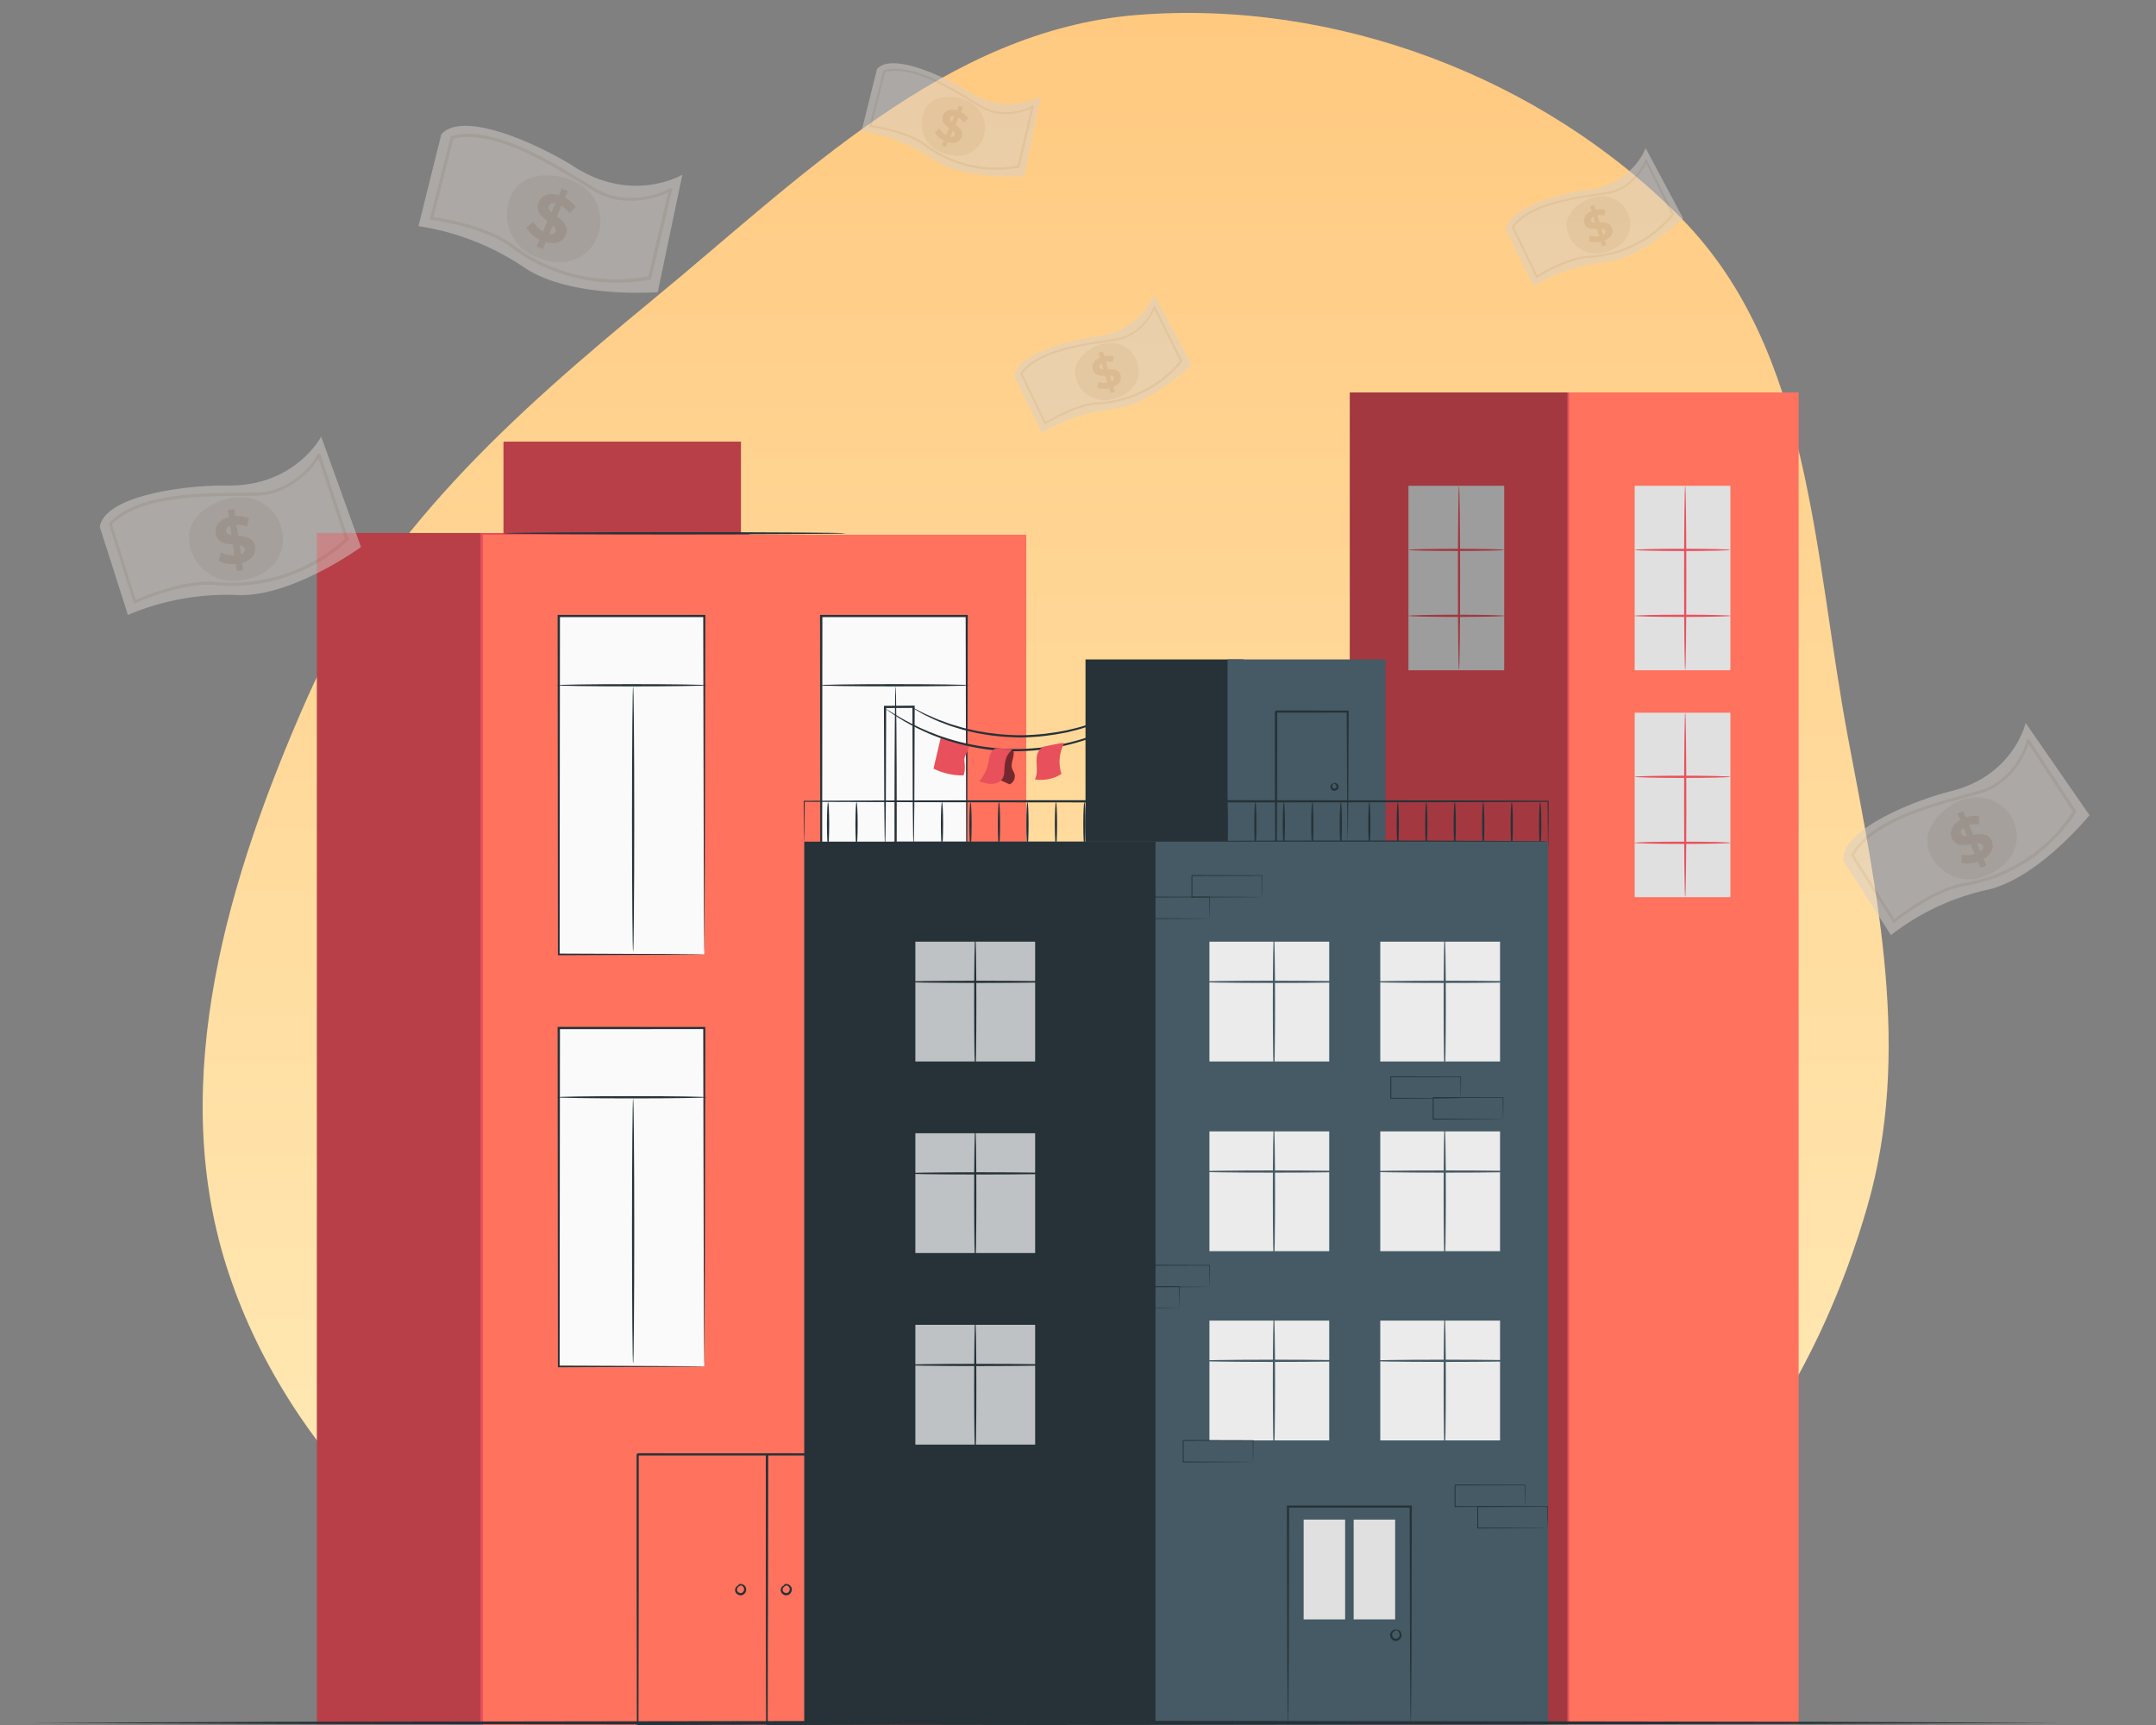 <svg width="500" height="400" fill="none" xmlns="http://www.w3.org/2000/svg"><rect width="100%" height="100%" fill="#808080" stroke="none"/><g clip-path="url(#a)"><path fill-rule="evenodd" clip-rule="evenodd" d="M263.756 3.463c45.875-3.638 93.874 14.339 126.178 47.18 30.267 30.77 30.646 77.912 38.634 120.369 6.878 36.558 14.784 73.042 4.478 108.782-10.551 36.59-31.342 70.354-62.447 92.243-30.804 21.678-69.327 23.807-106.843 26.89-41.091 3.376-83.477 10.202-120.381-8.218-40.669-20.299-77.206-53.831-90.906-97.241-13.657-43.273.395-89.987 18.717-131.494 16.884-38.251 47.86-65.857 80.113-92.405 34.425-28.336 68.046-62.584 112.457-66.106Z" fill="url(#b)"/><g clip-path="url(#c)"><path d="M171.83 102.41h-55.06v22.23h55.06v-22.23Z" fill="#E8505B"/><g opacity=".7"><path opacity=".3" d="M171.83 102.41h-55.06v22.23h55.06v-22.23Z" fill="#000"/></g><path d="M173.69 123.59H73.49v276.26h100.2V123.59Z" fill="#E8505B"/><g opacity=".7"><path opacity=".3" d="M111.42 123.59H73.49v276.26h37.93V123.59Z" fill="#000"/></g><path d="M238 124H112v276h126V124Z" fill="#FF725E"/><path d="M196.12 123.66c0 .14-17.83.26-39.82.26-21.99 0-39.83-.12-39.83-.26s17.83-.26 39.83-.26 39.82.12 39.82.26Z" fill="#263238"/><path d="M163.34 142.85H129.6v78.47h33.74v-78.47Z" fill="#FAFAFA"/><path d="M163.35 221.32s-.01-.14-.02-.4c0-.27 0-.65-.02-1.14 0-1.01-.02-2.48-.03-4.37-.02-3.82-.04-9.36-.07-16.32-.03-13.92-.07-33.5-.12-56.25l.25.25c-10.49 0-21.9 0-33.74.01l.26-.26c-.03 30.57-.06 58.29-.07 78.47l-.19-.19c10.39.04 18.8.08 24.63.1 2.91.02 5.17.04 6.73.05.76 0 1.35.02 1.76.02.4 0 .61.02.61.02s-.19.01-.58.02c-.41 0-.98.01-1.73.02-1.55.01-3.8.03-6.69.05-5.86.02-14.31.06-24.75.1h-.19v-.19c-.02-20.19-.05-47.9-.07-78.47v-.26h.26c11.84 0 23.25 0 33.74.01h.25v.25c-.05 22.82-.09 42.46-.12 56.42-.03 6.93-.05 12.45-.07 16.26-.01 1.87-.02 3.32-.03 4.32 0 .47-.01.84-.02 1.11 0 .25-.02.37-.02.37h.04Z" fill="#263238"/><path d="M163.88 158.9c0 .14-7.78.26-17.37.26s-17.38-.12-17.38-.26 7.78-.26 17.38-.26c9.6 0 17.37.12 17.37.26Z" fill="#263238"/><path d="M146.83 220.72c-.14 0-.26-13.79-.26-30.8s.12-30.8.26-30.8.26 13.79.26 30.8-.12 30.8-.26 30.8Z" fill="#263238"/><path d="M224.21 142.85h-33.74v78.47h33.74v-78.47Z" fill="#FAFAFA"/><path d="M224.21 221.32s-.01-.14-.02-.4c0-.27 0-.65-.02-1.14 0-1.01-.02-2.48-.03-4.37-.02-3.82-.04-9.36-.07-16.32-.03-13.92-.07-33.5-.12-56.25l.25.25c-10.49 0-21.9 0-33.74.01l.26-.26c-.03 30.57-.06 58.29-.07 78.47l-.19-.19c10.39.04 18.8.08 24.63.1 2.91.02 5.17.04 6.73.05.76 0 1.35.02 1.76.02.4 0 .61.02.61.02s-.19.01-.58.02c-.41 0-.98.01-1.73.02-1.55.01-3.8.03-6.69.05-5.86.02-14.31.06-24.75.1h-.19v-.19c-.02-20.19-.05-47.9-.07-78.47v-.26h.26c11.84 0 23.25 0 33.74.01h.25v.25c-.05 22.82-.09 42.46-.12 56.42-.03 6.93-.05 12.45-.07 16.26-.01 1.87-.02 3.32-.03 4.32 0 .47-.01.84-.02 1.11 0 .25-.02.37-.02.37h.04Z" fill="#263238"/><path d="M224.75 158.9c0 .14-7.78.26-17.37.26s-17.38-.12-17.38-.26 7.78-.26 17.38-.26c9.6 0 17.37.12 17.37.26Z" fill="#263238"/><path d="M207.7 220.72c-.14 0-.26-13.79-.26-30.8s.12-30.8.26-30.8.26 13.79.26 30.8-.12 30.8-.26 30.8Z" fill="#263238"/><path d="M163.34 238.39H129.6v78.47h33.74v-78.47Z" fill="#FAFAFA"/><path d="M163.35 316.86s-.01-.14-.02-.4c0-.27 0-.65-.02-1.14 0-1.01-.02-2.48-.03-4.37-.02-3.82-.04-9.36-.07-16.32-.03-13.92-.07-33.5-.12-56.25l.25.25c-10.49 0-21.9 0-33.74.01l.26-.26c-.03 30.57-.06 58.29-.07 78.47l-.19-.19c10.39.04 18.8.08 24.63.1 2.91.02 5.17.04 6.73.05.76 0 1.35.02 1.76.02.4 0 .61.02.61.02s-.19.01-.58.02c-.41 0-.98.01-1.73.02-1.55.01-3.8.03-6.69.05-5.86.02-14.31.06-24.75.1h-.19v-.19c-.02-20.19-.05-47.9-.07-78.47v-.26h.26c11.84 0 23.25 0 33.74.01h.25v.25c-.05 22.82-.09 42.46-.12 56.42-.03 6.93-.05 12.45-.07 16.26-.01 1.87-.02 3.32-.03 4.32 0 .47-.01.84-.02 1.11 0 .25-.02.37-.02.37h.04Z" fill="#263238"/><path d="M163.88 254.44c0 .14-7.78.26-17.37.26s-17.38-.12-17.38-.26 7.78-.26 17.38-.26c9.6 0 17.37.12 17.37.26Z" fill="#263238"/><path d="M146.83 316.26c-.14 0-.26-13.79-.26-30.8s.12-30.8.26-30.8.26 13.79.26 30.8-.12 30.8-.26 30.8Z" fill="#263238"/><path d="M224.21 238.39h-33.74v78.47h33.74v-78.47Z" fill="#FAFAFA"/><path d="M224.21 316.86s-.01-.14-.02-.4c0-.27 0-.65-.02-1.14 0-1.01-.02-2.48-.03-4.37-.02-3.82-.04-9.36-.07-16.32-.03-13.92-.07-33.5-.12-56.25l.25.25c-10.49 0-21.9 0-33.74.01l.26-.26c-.03 30.57-.06 58.29-.07 78.47l-.19-.19c10.39.04 18.8.08 24.63.1 2.91.02 5.17.04 6.73.05.76 0 1.35.02 1.76.02.4 0 .61.02.61.02s-.19.01-.58.02c-.41 0-.98.01-1.73.02-1.55.01-3.8.03-6.69.05-5.86.02-14.31.06-24.75.1h-.19v-.19c-.02-20.19-.05-47.9-.07-78.47v-.26h.26c11.84 0 23.25 0 33.74.01h.25v.25c-.05 22.82-.09 42.46-.12 56.42-.03 6.93-.05 12.45-.07 16.26-.01 1.87-.02 3.32-.03 4.32 0 .47-.01.84-.02 1.11 0 .25-.02.37-.02.37h.04Z" fill="#263238"/><path d="M224.75 254.44c0 .14-7.78.26-17.37.26s-17.38-.12-17.38-.26 7.78-.26 17.38-.26c9.6 0 17.37.12 17.37.26Z" fill="#263238"/><path d="M207.7 316.26c-.14 0-.26-13.79-.26-30.8s.12-30.8.26-30.8.26 13.79.26 30.8-.12 30.8-.26 30.8ZM177.83 399.85s0-.11-.01-.32c0-.22 0-.52-.01-.91 0-.82-.02-1.98-.03-3.48-.02-3.05-.04-7.45-.07-12.99-.03-11.09-.07-26.7-.12-44.9l.25.25c-9.28 0-19.42 0-29.97.01-.07.05.49-.48.26-.25v17.69c0 5.73 0 11.27-.01 16.56-.02 10.58-.04 20.17-.05 28.33l-.19-.19c9.21.04 16.68.08 21.87.1 2.58.02 4.59.04 5.99.05.67 0 1.19.02 1.57.02.36 0 .55.02.55.02s-.17.01-.51.02c-.37 0-.88.01-1.53.02-1.38.01-3.38.03-5.95.05-5.22.02-12.73.06-21.98.1h-.19v-.19c-.01-8.16-.03-17.75-.05-28.33 0-5.29 0-10.83-.01-16.56v-17.69c-.23.23.31-.33.26-.27 10.55 0 20.69 0 29.97.01h.25v.25c-.05 18.26-.09 33.93-.12 45.06-.03 5.51-.05 9.9-.07 12.94-.01 1.48-.02 2.63-.03 3.43 0 .37-.01.66-.01.88 0 .2 0 .29-.01.29h-.05Z" fill="#263238"/><path d="M207.8 399.85s0-.11-.01-.32c0-.22 0-.52-.01-.91 0-.82-.02-1.98-.03-3.48-.02-3.05-.04-7.45-.07-12.99-.03-11.09-.07-26.7-.12-44.9l.25.25c-9.28 0-19.42 0-29.97.01-.07.05.49-.48.26-.25v17.69c0 5.73 0 11.27-.01 16.56-.02 10.58-.04 20.17-.05 28.33l-.19-.19c9.21.04 16.68.08 21.87.1 2.58.02 4.59.04 5.99.05.67 0 1.19.02 1.57.02.36 0 .55.02.55.02s-.17.01-.51.02c-.37 0-.88.01-1.53.02-1.38.01-3.38.03-5.95.05-5.22.02-12.72.06-21.98.1h-.19v-.19c-.01-8.16-.03-17.75-.05-28.33 0-5.29 0-10.83-.01-16.56v-17.69c-.23.23.31-.33.26-.27 10.55 0 20.69 0 29.97.01h.25v.25c-.05 18.26-.09 33.93-.12 45.06-.03 5.51-.05 9.9-.07 12.94-.01 1.48-.02 2.63-.03 3.43 0 .37-.01.66-.01.88 0 .2 0 .29-.02.29h-.04Z" fill="#263238"/><path d="M181.76 367.51c-.05-.04.39-.4 1.12-.09.34.14.73.53.75 1.08.03.52-.26 1.14-.88 1.37-.64.2-1.25-.12-1.53-.57-.31-.47-.15-1.05.1-1.32.25-.3.56-.41.77-.41.21 0 .31.06.3.09 0 .07-.46.04-.77.54-.15.24-.2.57 0 .84.19.27.61.46.96.34s.57-.52.57-.86c.01-.34-.2-.62-.44-.77-.5-.31-.93-.15-.94-.23l-.01-.01ZM171.18 367.51c-.05-.04.39-.4 1.12-.09.34.14.73.53.75 1.08.03.52-.26 1.14-.88 1.37-.64.2-1.25-.12-1.53-.57-.31-.47-.15-1.05.1-1.32.25-.3.56-.41.77-.41.21 0 .31.06.3.09 0 .07-.46.04-.77.54-.15.24-.2.57 0 .84.19.27.61.46.96.34s.57-.52.57-.86c.01-.34-.2-.62-.44-.77-.5-.31-.93-.15-.94-.23l-.01-.01Z" fill="#263238"/><path d="M386.06 91h-73.03v308.83h73.03V91Z" fill="#E8505B"/><path d="M348.84 112.65h-22.2v42.77h22.2v-42.77Z" fill="#E0E0E0"/><path d="M338.36 155.42c-.14 0-.26-9.58-.26-21.39s.12-21.39.26-21.39.26 9.57.26 21.39-.12 21.39-.26 21.39Z" fill="#E8505B"/><path d="M348.84 127.51c0 .14-4.97.26-11.1.26s-11.1-.12-11.1-.26 4.97-.26 11.1-.26 11.1.12 11.1.26ZM348.95 142.8c0 .14-5.01.26-11.19.26s-11.19-.12-11.19-.26 5.01-.26 11.19-.26 11.19.12 11.19.26Z" fill="#E8505B"/><path d="M417.12 91h-53.21v308.83h53.21V91Z" fill="#FF725E"/><path d="M401.3 112.65h-22.2v42.77h22.2v-42.77Z" fill="#E0E0E0"/><path d="M390.82 155.42c-.14 0-.26-9.58-.26-21.39s.12-21.39.26-21.39.26 9.57.26 21.39-.12 21.39-.26 21.39Z" fill="#E8505B"/><path d="M401.29 127.51c0 .14-4.97.26-11.1.26s-11.1-.12-11.1-.26 4.97-.26 11.1-.26 11.1.12 11.1.26ZM401.41 142.8c0 .14-5.01.26-11.19.26s-11.19-.12-11.19-.26 5.01-.26 11.19-.26 11.19.12 11.19.26Z" fill="#E8505B"/><path d="M401.3 165.27h-22.2v42.77h22.2v-42.77Z" fill="#E0E0E0"/><path d="M390.82 208.04c-.14 0-.26-9.58-.26-21.39s.12-21.39.26-21.39.26 9.57.26 21.39-.12 21.39-.26 21.39Z" fill="#E8505B"/><path d="M401.29 180.13c0 .14-4.97.26-11.1.26s-11.1-.12-11.1-.26 4.97-.26 11.1-.26 11.1.12 11.1.26ZM401.41 195.43c0 .14-5.01.26-11.19.26s-11.19-.12-11.19-.26 5.01-.26 11.19-.26 11.19.12 11.19.26Z" fill="#E8505B"/><path opacity=".3" d="M363.5 91h-50.47v308.83h50.47V91Z" fill="#000"/><path d="M234.82 173.62c.4.66.28 1.5.09 2.24-.19.74-.43 1.53-.22 2.27.14.48.45.89.59 1.37.27.92-.25 2-1.13 2.37l-4.02-1.8c1.02-1.78 1.68-3.76 1.93-5.8" fill="#E8505B"/><path d="M234.82 173.62c.4.66.28 1.5.09 2.24-.19.74-.43 1.53-.22 2.27.14.48.45.89.59 1.37.27.92-.25 2-1.13 2.37l-4.02-1.8c1.02-1.78 1.68-3.76 1.93-5.8" fill="#000" opacity=".5"/><path d="M224.35 172.69c1.19.28-.79 2.29-.7 3.5.1 1.22.27 2.5-.22 3.62-2.39.03-4.79-.51-6.94-1.57.56-2.38 1.11-4.76 1.67-7.13 0 0 5.13 1.34 6.19 1.59v-.01Z" fill="#E8505B"/><path d="M288.37 152.91h-36.63v52.94h36.63v-52.94Z" fill="#263238"/><path d="M321.32 152.91h-36.63v52.94h36.63v-52.94Z" fill="#455A64"/><path d="M312.56 195.16s-.02-.21-.03-.6c0-.42-.02-.98-.03-1.68-.02-1.5-.04-3.61-.07-6.26-.03-5.36-.07-12.86-.12-21.62l.24.24c-5.13 0-10.75.01-16.62.02-.06.06.49-.49.26-.25v8.45c0 2.74 0 5.4-.01 7.95-.02 5.09-.03 9.74-.05 13.76l-.2-.2c5.05.04 9.18.08 12.08.11 1.41.02 2.53.04 3.34.05.36 0 .65.02.88.02.2 0 .31.01.32.02 0 0-.09.01-.27.02-.22 0-.5.01-.85.02-.8.01-1.9.03-3.3.05-2.94.03-7.1.06-12.21.11h-.2v-.2c-.01-4.02-.03-8.67-.05-13.76 0-2.55 0-5.2-.01-7.95v-8.44c-.23.22.32-.33.26-.28 5.87 0 11.49.01 16.62.02h.24v.24c-.05 8.83-.09 16.39-.12 21.79-.03 2.62-.05 4.72-.07 6.2-.01.68-.02 1.22-.03 1.63 0 .37-.02.55-.03.54h.03Z" fill="#263238"/><path d="M309.23 181.71c.03.07-.2.2-.25.53-.07.34.18.75.64.58.47-.16.4-.63.13-.85-.25-.23-.5-.19-.52-.26-.05-.05.27-.3.73-.05.21.12.45.36.48.74.04.39-.27.78-.65.9-.37.14-.86.03-1.08-.3a.921.921 0 0 1-.09-.88c.21-.49.61-.49.6-.42l.01.01ZM359.02 196.5s-.02-.23-.03-.69c0-.48-.02-1.16-.03-2.04-.01-1.83-.03-4.5-.06-7.96l.12.12c-15.53.08-48.04.14-85.56.14s-71.84-.06-86.96-.15l.11-.11c-.02 3.01-.04 5.34-.05 6.93-.01.77-.02 1.36-.03 1.78 0 .4-.03.6-.03.6s-.02-.2-.03-.6c0-.42-.02-1.01-.03-1.78-.01-1.59-.03-3.92-.05-6.93v-.11h.11c15.12-.09 48.38-.15 86.96-.15 38.58 0 70.04.06 85.56.14h.12v.12c-.02 3.47-.04 6.14-.06 7.96-.01.88-.02 1.56-.03 2.04-.01.46-.03.69-.03.69Z" fill="#263238"/><path d="M192.04 196.19c-.14 0-.26-2.28-.26-5.09s.12-5.09.26-5.09.26 2.28.26 5.09-.12 5.09-.26 5.09ZM198.64 196.19c-.14 0-.26-2.28-.26-5.09s.12-5.09.26-5.09.26 2.28.26 5.09-.12 5.09-.26 5.09ZM211.86 196.19s-.03-.22-.05-.64c-.01-.47-.03-1.09-.05-1.85-.02-1.67-.05-3.99-.08-6.85-.02-5.86-.05-13.92-.08-22.96l.26.26c-1.05 0-2.16.01-3.28.02-1.14 0-2.27.01-3.33.02l.26-.26c-.03 9.03-.06 17.08-.08 22.93-.03 2.86-.06 5.18-.08 6.84-.02.76-.03 1.38-.05 1.85-.02.42-.03.64-.05.64-.02 0-.03-.22-.05-.64-.01-.47-.03-1.09-.05-1.85-.02-1.67-.05-3.99-.08-6.84-.02-5.85-.05-13.9-.08-22.93v-.26h.26c1.06 0 2.19-.01 3.33-.02 1.12 0 2.23-.01 3.28-.02h.26v.26c-.03 9.04-.06 17.1-.08 22.96-.03 2.86-.06 5.18-.08 6.85-.02.77-.03 1.38-.05 1.85-.02.42-.03.64-.05.64ZM218.46 196.19c-.14 0-.26-2.28-.26-5.09s.12-5.09.26-5.09.26 2.28.26 5.09-.12 5.09-.26 5.09ZM225.07 196.19c-.14 0-.26-2.28-.26-5.09s.12-5.09.26-5.09.26 2.28.26 5.09-.12 5.09-.26 5.09ZM231.67 196.19c-.14 0-.26-2.28-.26-5.09s.12-5.09.26-5.09.26 2.28.26 5.09-.12 5.09-.26 5.09ZM238.28 196.19c-.14 0-.26-2.28-.26-5.09s.12-5.09.26-5.09.26 2.28.26 5.09-.12 5.09-.26 5.09ZM244.89 196.19c-.14 0-.26-2.28-.26-5.09s.12-5.09.26-5.09.26 2.28.26 5.09-.12 5.09-.26 5.09ZM251.49 196.19c-.14 0-.26-2.28-.26-5.09s.12-5.09.26-5.09.26 2.28.26 5.09-.12 5.09-.26 5.09ZM258.1 196.19c-.14 0-.26-2.28-.26-5.09s.12-5.09.26-5.09.26 2.28.26 5.09-.12 5.09-.26 5.09ZM264.71 196.19c-.14 0-.26-2.28-.26-5.09s.12-5.09.26-5.09.26 2.28.26 5.09-.12 5.09-.26 5.09ZM271.31 196.19c-.14 0-.26-2.28-.26-5.09s.12-5.09.26-5.09.26 2.28.26 5.09-.12 5.09-.26 5.09ZM277.92 196.19c-.14 0-.26-2.28-.26-5.09s.12-5.09.26-5.09.26 2.28.26 5.09-.12 5.09-.26 5.09ZM284.52 196.19c-.14 0-.26-2.28-.26-5.09s.12-5.09.26-5.09.26 2.28.26 5.09-.12 5.09-.26 5.09ZM291.13 196.19c-.14 0-.26-2.28-.26-5.09s.12-5.09.26-5.09.26 2.28.26 5.09-.12 5.09-.26 5.09ZM297.74 196.19c-.14 0-.26-2.28-.26-5.09s.12-5.09.26-5.09.26 2.28.26 5.09-.12 5.09-.26 5.09ZM304.34 196.19c-.14 0-.26-2.28-.26-5.09s.12-5.09.26-5.09.26 2.28.26 5.09-.12 5.09-.26 5.09ZM310.95 196.19c-.14 0-.26-2.28-.26-5.09s.12-5.09.26-5.09.26 2.28.26 5.09-.12 5.09-.26 5.09ZM317.56 196.19c-.14 0-.26-2.28-.26-5.09s.12-5.09.26-5.09.26 2.28.26 5.09-.12 5.09-.26 5.09ZM324.16 196.19c-.14 0-.26-2.28-.26-5.09s.12-5.09.26-5.09.26 2.28.26 5.09-.12 5.09-.26 5.09ZM330.77 196.19c-.14 0-.26-2.28-.26-5.09s.12-5.09.26-5.09.26 2.28.26 5.09-.12 5.09-.26 5.09ZM337.37 196.19c-.14 0-.26-2.28-.26-5.09s.12-5.09.26-5.09.26 2.28.26 5.09-.12 5.09-.26 5.09ZM343.98 196.19c-.14 0-.26-2.28-.26-5.09s.12-5.09.26-5.09.26 2.28.26 5.09-.12 5.09-.26 5.09ZM350.59 196.19c-.14 0-.26-2.28-.26-5.09s.12-5.09.26-5.09.26 2.28.26 5.09-.12 5.09-.26 5.09ZM357.19 196.19c-.14 0-.26-2.28-.26-5.09s.12-5.09.26-5.09.26 2.28.26 5.09-.12 5.09-.26 5.09Z" fill="#263238"/><path d="M359.02 195.16c0 .14-20.39.26-45.53.26s-45.53-.12-45.53-.26 20.38-.26 45.53-.26c25.15 0 45.53.12 45.53.26Z" fill="#263238"/><path d="M359.02 195.16H207.14v204.71h151.88V195.16Z" fill="#455A64"/><path d="M267.97 195.16h-81.46v204.71h81.46V195.16Z" fill="#263238"/><path d="M347.88 306.23H320.1v27.78h27.78v-27.78Z" fill="#EBEBEB"/><path d="M335.05 336.8c-.14 0-.26-7.18-.26-16.03 0-8.85.12-16.03.26-16.03s.26 7.18.26 16.03c0 8.85-.12 16.03-.26 16.03Z" fill="#455A64"/><path d="M353.1 315.55c0 .14-8.08.26-18.04.26-9.96 0-18.04-.12-18.04-.26s8.08-.26 18.04-.26c9.96 0 18.04.12 18.04.26Z" fill="#455A64"/><path d="M308.26 306.23h-27.78v27.78h27.78v-27.78Z" fill="#EBEBEB"/><path d="M295.44 336.8c-.14 0-.26-7.18-.26-16.03 0-8.85.12-16.03.26-16.03s.26 7.18.26 16.03c0 8.85-.12 16.03-.26 16.03Z" fill="#455A64"/><path d="M313.48 315.55c0 .14-8.08.26-18.04.26-9.96 0-18.04-.12-18.04-.26s8.08-.26 18.04-.26c9.96 0 18.04.12 18.04.26Z" fill="#455A64"/><path d="M347.88 262.35H320.1v27.78h27.78v-27.78Z" fill="#EBEBEB"/><path d="M335.05 292.91c-.14 0-.26-7.18-.26-16.03 0-8.85.12-16.03.26-16.03s.26 7.18.26 16.03c0 8.85-.12 16.03-.26 16.03Z" fill="#455A64"/><path d="M353.1 271.66c0 .14-8.08.26-18.04.26-9.96 0-18.04-.12-18.04-.26s8.08-.26 18.04-.26c9.96 0 18.04.12 18.04.26Z" fill="#455A64"/><path d="M308.26 262.35h-27.78v27.78h27.78v-27.78Z" fill="#EBEBEB"/><path d="M295.44 292.91c-.14 0-.26-7.18-.26-16.03 0-8.85.12-16.03.26-16.03s.26 7.18.26 16.03c0 8.85-.12 16.03-.26 16.03Z" fill="#455A64"/><path d="M313.48 271.66c0 .14-8.08.26-18.04.26-9.96 0-18.04-.12-18.04-.26s8.08-.26 18.04-.26c9.96 0 18.04.12 18.04.26Z" fill="#455A64"/><path d="M347.88 218.36H320.1v27.78h27.78v-27.78Z" fill="#EBEBEB"/><path d="M335.05 248.93c-.14 0-.26-7.18-.26-16.03 0-8.85.12-16.03.26-16.03s.26 7.18.26 16.03c0 8.85-.12 16.03-.26 16.03Z" fill="#455A64"/><path d="M353.1 227.67c0 .14-8.08.26-18.04.26-9.96 0-18.04-.12-18.04-.26s8.08-.26 18.04-.26c9.96 0 18.04.12 18.04.26Z" fill="#455A64"/><path d="M308.26 218.36h-27.78v27.78h27.78v-27.78Z" fill="#EBEBEB"/><path d="M295.44 248.93c-.14 0-.26-7.18-.26-16.03 0-8.85.12-16.03.26-16.03s.26 7.18.26 16.03c0 8.85-.12 16.03-.26 16.03Z" fill="#455A64"/><path d="M313.48 227.67c0 .14-8.08.26-18.04.26-9.96 0-18.04-.12-18.04-.26s8.08-.26 18.04-.26c9.96 0 18.04.12 18.04.26Z" fill="#455A64"/><path d="M240.06 218.36h-27.78v27.78h27.78v-27.78Z" fill="#fff" opacity=".7"/><path d="M226.17 248.93c-.14 0-.26-7.18-.26-16.03 0-8.85.12-16.03.26-16.03s.26 7.18.26 16.03c0 8.85-.12 16.03-.26 16.03Z" fill="#263238"/><path d="M245.28 227.67c0 .14-8.08.26-18.04.26-9.96 0-18.04-.12-18.04-.26s8.08-.26 18.04-.26c9.96 0 18.04.12 18.04.26Z" fill="#263238"/><path d="M240.06 262.78h-27.78v27.78h27.78v-27.78Z" fill="#fff" opacity=".7"/><path d="M226.17 293.35c-.14 0-.26-7.18-.26-16.03 0-8.85.12-16.03.26-16.03s.26 7.18.26 16.03c0 8.85-.12 16.03-.26 16.03Z" fill="#263238"/><path d="M245.28 272.09c0 .14-8.08.26-18.04.26-9.96 0-18.04-.12-18.04-.26s8.08-.26 18.04-.26c9.96 0 18.04.12 18.04.26Z" fill="#263238"/><path d="M240.06 307.2h-27.78v27.78h27.78V307.2Z" fill="#fff" opacity=".7"/><path d="M226.17 337.77c-.14 0-.26-7.18-.26-16.03 0-8.85.12-16.03.26-16.03s.26 7.18.26 16.03c0 8.85-.12 16.03-.26 16.03Z" fill="#263238"/><path d="M245.28 316.51c0 .14-8.08.26-18.04.26-9.96 0-18.04-.12-18.04-.26s8.08-.26 18.04-.26c9.96 0 18.04.12 18.04.26ZM327.17 399.83s-.02-.08-.02-.25c0-.19-.01-.43-.02-.73-.01-.68-.02-1.63-.04-2.84-.02-2.51-.04-6.1-.08-10.57-.02-9.04-.05-21.65-.09-36.09l.25.25H298.7l.25-.25c-.04 14.56-.07 27.29-.09 36.41-.03 4.52-.06 8.15-.08 10.68-.02 1.22-.03 2.18-.04 2.87 0 .31-.02.55-.02.74 0 .17-.02.25-.02.25s-.02-.09-.02-.25c0-.19-.01-.44-.02-.74-.01-.69-.02-1.64-.04-2.87-.02-2.53-.04-6.16-.08-10.68-.02-9.12-.05-21.85-.09-36.41v-.25h28.97v.25c-.04 14.45-.07 27.06-.09 36.09-.03 4.48-.06 8.07-.08 10.57-.02 1.21-.03 2.16-.04 2.84 0 .3-.02.54-.02.73 0 .16-.02.25-.02.25Z" fill="#263238"/><path d="M311.99 352.34h-9.7v23.23h9.7v-23.23Z" fill="#E0E0E0"/><path d="M312.02 375.59h-9.75v-23.28h9.75v23.28Zm-9.7-.05h9.65v-23.18h-9.65v23.18Z" fill="#263238"/><path d="M323.59 352.34h-9.7v23.23h9.7v-23.23Z" fill="#E0E0E0"/><path d="M323.62 375.59h-9.75v-23.28h9.75v23.28Zm-9.7-.05h9.65v-23.18h-9.65v23.18ZM323.79 377.97s.1-.08.31-.06c.21.02.52.18.72.51.18.33.33.8.09 1.32-.23.48-.8.87-1.46.76-.65-.14-1.03-.72-1.08-1.24-.06-.55.27-1 .59-1.19.68-.41 1.18-.12 1.13-.07 0 .08-.46-.02-.91.37-.22.19-.39.49-.33.84.05.34.33.71.7.79.36.08.77-.17.93-.46.17-.28.11-.68 0-.93-.23-.55-.72-.54-.7-.63l.01-.01ZM353.65 349.34s0-.12-.01-.35c0-.28 0-.6-.02-.99 0-.94-.02-2.16-.04-3.65l.07.07c-3.95 0-9.73.02-16.21.04.05-.05-.11.1.1-.1v4.99l-.1-.1c4.58.02 8.59.03 11.56.05 1.38.01 2.52.02 3.4.03.35 0 .66 0 .92.01.21 0 .33.01.33.01s-.1 0-.3.01c-.26 0-.55 0-.9.01-.87 0-2 .02-3.38.03-2.99.01-7.02.03-11.63.05h-.1V344.37l.11-.11c6.48.02 12.26.03 16.21.04h.07v.07c-.01 1.51-.03 2.75-.04 3.69 0 .38-.01.7-.02.97 0 .22-.01.33-.01.33l-.01-.02ZM290.6 339s0-.12-.01-.35c0-.28 0-.6-.02-.99 0-.94-.02-2.16-.04-3.65l.07.07c-3.95 0-9.73.02-16.21.04.05-.05-.11.1.1-.1v4.99l-.1-.1c4.58.02 8.59.03 11.56.05 1.38.01 2.52.02 3.4.03.35 0 .66 0 .92.01.21 0 .33.01.33.01s-.1 0-.3.01c-.26 0-.55 0-.9.01-.87 0-2 .02-3.38.03-2.99.01-7.02.03-11.63.05h-.1V334.03l.11-.11c6.48.01 12.26.03 16.21.04h.07v.07c-.01 1.51-.03 2.75-.04 3.69 0 .38-.01.7-.02.97 0 .22-.01.33-.01.33l-.01-.02ZM280.48 298.38s0-.12-.01-.35c0-.28 0-.6-.02-.99 0-.94-.02-2.16-.04-3.65l.07.07c-3.95 0-9.73.02-16.21.04.05-.05-.11.1.1-.1v4.99l-.1-.1c4.58.02 8.59.03 11.56.05 1.38.01 2.52.02 3.4.03.35 0 .66 0 .92.01.21 0 .33.01.33.01s-.1 0-.3.01c-.26 0-.55 0-.9.01-.87 0-2 .02-3.38.03-2.99.01-7.02.03-11.63.05h-.1V293.41l.11-.11c6.48.01 12.26.03 16.21.04h.07v.07c-.01 1.51-.03 2.75-.04 3.69 0 .38-.01.7-.02.97 0 .22-.01.33-.01.33l-.01-.02ZM338.75 254.66s0-.12-.01-.35c0-.28 0-.6-.02-.99 0-.94-.02-2.16-.04-3.65l.07.07c-3.95 0-9.73.02-16.21.04.05-.05-.11.1.1-.1v4.99l-.1-.1c4.58.02 8.59.03 11.56.05 1.38.01 2.52.02 3.4.03.35 0 .66 0 .92.01.21 0 .33.01.33.01s-.1 0-.3.01c-.26 0-.55 0-.9.01-.87 0-2 .02-3.38.03-2.99.01-7.02.03-11.63.05h-.1V249.69l.11-.11c6.48.01 12.26.03 16.21.04h.07v.07c-.02 1.51-.03 2.75-.04 3.69 0 .38-.01.7-.02.97 0 .22-.01.33-.01.33l-.01-.02ZM292.63 208s0-.12-.01-.35c0-.28-.01-.6-.02-.99 0-.94-.02-2.16-.04-3.65l.07.07c-3.95 0-9.73.02-16.21.04.05-.05-.11.1.1-.1v4.99l-.1-.1c4.58.02 8.59.03 11.56.05 1.38.01 2.52.02 3.4.03.35 0 .66 0 .92.01.21 0 .33.01.33.01s-.1 0-.3.01c-.26 0-.55 0-.9.01-.87 0-2 .02-3.38.03-2.99.01-7.02.03-11.63.05h-.1V203.03l.11-.11c6.48.01 12.26.03 16.21.04h.07v.07c-.01 1.51-.03 2.75-.04 3.69 0 .38-.01.7-.02.97 0 .22-.01.33-.01.33l-.01-.02Z" fill="#263238"/><path d="M348.58 259.5s0-.12-.01-.35c0-.28 0-.6-.02-.99 0-.94-.02-2.16-.04-3.65l.07.07c-3.95 0-9.73.02-16.21.04.05-.05-.11.1.1-.1v4.99l-.1-.1c4.58.02 8.59.03 11.56.05 1.38.01 2.52.02 3.4.03.35 0 .66 0 .92.01.21 0 .33.01.33.01s-.1 0-.3.01c-.26 0-.55 0-.9.01-.87 0-2 .02-3.38.03-2.99.01-7.02.03-11.63.05h-.1V254.53l.11-.11c6.48.02 12.26.03 16.21.04h.07v.07c-.01 1.51-.03 2.75-.04 3.69 0 .38-.01.7-.02.97 0 .22-.01.33-.01.33l-.01-.02ZM273.53 303.27s0-.12-.01-.35c0-.28 0-.6-.02-.99 0-.94-.02-2.16-.04-3.65l.07.07c-3.95 0-9.73.02-16.21.04l.1-.1v4.98l-.1-.1c4.58.02 8.59.03 11.56.05 1.38.01 2.52.02 3.4.03.35 0 .66 0 .92.01.21 0 .33.01.33.01s-.1 0-.3.01c-.26 0-.55 0-.9.01-.87 0-2 .02-3.38.03-2.99.01-7.02.03-11.63.05h-.1V298.29l.11-.11c6.48.01 12.26.03 16.21.04h.07v.07c-.01 1.51-.03 2.75-.04 3.69 0 .38-.01.7-.02.97 0 .22-.01.33-.01.33l-.01-.01ZM280.48 212.99s0-.12-.01-.35c0-.28 0-.6-.02-.99 0-.94-.02-2.16-.04-3.65l.07.07c-3.95 0-9.73.02-16.21.04.05-.05-.11.1.1-.1V213l-.1-.1c4.58.02 8.59.03 11.56.05 1.38.01 2.52.02 3.4.03.35 0 .66 0 .92.01.21 0 .33.01.33.01s-.1 0-.3.01c-.26 0-.55 0-.9.01-.87 0-2 .02-3.38.03-2.99.01-7.02.03-11.63.05h-.1V208.02l.11-.11c6.48.01 12.26.03 16.21.04h.07v.07c-.01 1.51-.03 2.75-.04 3.69 0 .38-.01.7-.02.97 0 .22-.01.33-.01.33l-.01-.02ZM358.91 354.33s0-.12-.01-.35c0-.28 0-.6-.02-.99 0-.94-.02-2.16-.04-3.65l.07.07c-3.95 0-9.73.02-16.21.04l.1-.1v4.98l-.1-.1c4.58.02 8.59.03 11.56.05 1.38.01 2.52.02 3.4.03.35 0 .66 0 .92.01.21 0 .33.01.33.01s-.1 0-.3.01c-.26 0-.55 0-.9.01-.87 0-2 .02-3.38.03-2.99.01-7.02.03-11.63.05h-.1V349.35l.11-.11c6.48.01 12.26.03 16.21.04h.07v.07c-.01 1.51-.03 2.75-.04 3.69 0 .38-.01.7-.02.97 0 .22-.01.33-.01.33l-.01-.01ZM264.46 165.18s-.17.15-.51.39c-.35.23-.85.6-1.53 1.01-1.34.86-3.36 1.99-5.96 3.16-5.17 2.35-12.94 4.59-21.69 4.46-8.76-.12-16.45-2.6-21.55-5.1-2.57-1.24-4.55-2.44-5.87-3.33-.67-.43-1.16-.81-1.5-1.06-.34-.25-.51-.39-.5-.4.01-.01.2.09.56.32.36.21.86.57 1.55.97 1.35.84 3.34 1.98 5.92 3.17 5.11 2.4 12.74 4.78 21.41 4.91 8.66.13 16.36-2.03 21.54-4.28 2.6-1.12 4.63-2.2 6.01-2.99.7-.38 1.21-.72 1.58-.93.36-.21.56-.32.57-.3h-.03Z" fill="#263238"/><path d="M262.39 163.63s-.14.12-.45.31c-.36.22-.8.48-1.33.81l-.97.58c-.36.2-.77.39-1.2.6-.87.41-1.84.94-2.98 1.36-.57.23-1.16.46-1.77.71-.62.24-1.28.42-1.96.65-1.35.48-2.84.81-4.4 1.19-3.14.65-6.66 1.11-10.37 1.16-3.71 0-7.24-.4-10.39-1.01-1.57-.36-3.06-.67-4.42-1.13-.68-.22-1.35-.39-1.97-.62-.62-.24-1.21-.47-1.78-.68-1.15-.4-2.12-.92-3-1.32-.43-.21-.84-.39-1.21-.59-.35-.2-.68-.39-.98-.56-.54-.32-.99-.58-1.34-.79-.3-.19-.46-.29-.45-.31 0-.02.18.06.5.22.37.19.83.42 1.39.7.31.16.64.33 1 .52.37.18.78.35 1.22.54.88.38 1.86.86 3 1.24.57.21 1.16.42 1.78.65.62.22 1.29.38 1.96.59 1.35.44 2.84.73 4.39 1.08 3.13.58 6.62.97 10.29.96 3.67-.05 7.16-.48 10.28-1.11 1.55-.37 3.03-.68 4.37-1.14.67-.22 1.34-.39 1.95-.62.61-.23 1.2-.46 1.77-.67 1.14-.39 2.11-.9 2.99-1.28.43-.2.85-.38 1.21-.56.36-.19.69-.37.99-.53.56-.29 1.01-.53 1.38-.72.32-.16.49-.24.5-.22v-.01Z" fill="#263238"/><path d="M234.91 173.73c-1.36 1.02-1.78 2.23-1.93 3.92-.09.95.03 1.96-.43 2.79-.49.87-1.54 1.3-2.54 1.33-1 .03-1.97-.29-2.92-.6 1.06-1.2 1.8-2.68 2.12-4.25.13-.66.2-1.33.43-1.96.23-.63.68-1.22 1.32-1.42l3.95.19ZM242.05 173.14c-.87.32-1.4 1.22-1.58 2.13-.17.91-.06 1.84-.02 2.76.04.92 0 1.89-.47 2.69 2.12.36 4.36-.09 6.17-1.24-.73-2.4-.53-4.78.57-7.04 0 0 .06-.14-.24-.16-.3-.02-4.44.85-4.44.85l.01.01Z" fill="#E8505B"/></g><g style="mix-blend-mode:multiply" opacity=".5" clip-path="url(#d)"><path d="M241.355 22.356s-7.755 4.641-16.952-1.196c-5.686-3.62-17.654-9.037-21.024-5.146l-3.593 14.453a40.653 40.653 0 0 1 16.394 6.33c7.298 5.174 21.296 4.063 21.296 4.063l3.879-18.504Z" fill="#D6D0C9"/><path d="M217.632 35.01a7.126 7.126 0 0 1-3.155-9.565c.151-.311.336-.609.537-.886 2.24-2.962 7.806-2.525 10.765-.293a6.727 6.727 0 0 1 1.33 9.4c-2.254 3.015-6.137 3.012-9.477 1.345Z" fill="#B8A697" opacity=".4"/><path d="m219.825 32.973-.444 1.103-.968-.43.464-1.056a4.919 4.919 0 0 1-2.078-1.857l1.05-.948a4.19 4.19 0 0 0 1.559 1.52l.71-1.617c-.96-.734-2.002-1.615-1.401-2.995.475-1.033 1.582-1.586 3.194-1.084l.444-1.102.968.429-.464 1.056a4.74 4.74 0 0 1 1.703 1.45l-1.001.974a4.379 4.379 0 0 0-1.267-1.152l-.705 1.67c.965.723 1.988 1.604 1.388 2.964-.439 1.009-1.558 1.558-3.152 1.075Zm.911-4.69.601-1.38a.844.844 0 0 0-1.021.435c-.162.306.052.617.42.945Zm.641 3.053c.148-.337-.055-.644-.412-.967l-.583 1.335c.536.1.855-.053.995-.368Z" fill="#B8A697"/><path d="m201.563 29.447 3.334-13.129.131-.056c6.279-1.646 14.645 3.42 20.19 6.771.951.583 1.856 1.12 2.658 1.61 5.266 2.996 11.153.256 11.468-.207l.442.159-3.371 14.223-.131.055a27.777 27.777 0 0 1-21.898-5.05c-4.176-3.248-12.519-4.35-12.605-4.359l-.218-.017Zm3.71-12.759-3.135 12.35c1.498.213 8.662 1.378 12.573 4.41a27.246 27.246 0 0 0 21.283 4.937l3.134-13.254a8.729 8.729 0 0 1-1.223.52c-1.321.48-5.987 1.86-10.309-.614a69.117 69.117 0 0 1-2.666-1.607c-5.385-3.255-13.608-8.2-19.657-6.742Z" fill="#B8A697" opacity=".5"/></g><g style="mix-blend-mode:multiply" opacity=".5" clip-path="url(#e)"><path d="M267.637 68.329s-2.898 8.321-13.427 9.708c-6.518.85-18.856 4.285-18.944 9.302l6.354 13.057a39.642 39.642 0 0 1 16.221-5.52c8.694-.695 18.468-10.282 18.468-10.282l-8.672-16.265Z" fill="#D6D0C9"/><path d="M257.809 92.632a6.948 6.948 0 0 1-8.343-5.182 5.738 5.738 0 0 1-.152-.998c-.178-3.616 4.259-6.77 7.867-6.952a6.557 6.557 0 0 1 6.875 6.199c.2 3.664-2.706 6.091-6.247 6.933Z" fill="#B8A697" opacity=".4"/><path d="m258.175 89.736.357 1.102-.992.285-.314-1.08a4.79 4.79 0 0 1-2.715-.09l.191-1.365c.68.237 1.413.298 2.118.16l-.481-1.653c-1.177.052-2.508.045-2.921-1.363-.291-1.07.191-2.176 1.711-2.808l-.358-1.103.993-.284.313 1.08a4.62 4.62 0 0 1 2.181.019l-.14 1.355a4.264 4.264 0 0 0-1.667-.07l.517 1.691c1.173-.063 2.489-.044 2.891 1.349.303 1.029-.19 2.139-1.684 2.775Zm-2.252-4.078-.414-1.407a.823.823 0 0 0-.492.963c.071.33.425.43.906.444Zm2.388 1.883c-.1-.345-.443-.447-.912-.466l.398 1.363c.465-.26.607-.574.514-.897Z" fill="#B8A697"/><path d="m242.311 98.522-5.719-11.904.064-.125c3.666-5.159 13.092-6.603 19.335-7.564 1.076-.16 2.089-.323 2.996-.458 5.811-1.054 8.5-6.786 8.446-7.329l.43-.157 6.375 12.745-.063.124a27.081 27.081 0 0 1-19.536 9.92c-5.155.183-12.084 4.577-12.155 4.624l-.173.124Zm-5.206-11.863 5.38 11.197c1.254-.777 7.34-4.387 12.162-4.566a26.563 26.563 0 0 0 19.005-9.62l-5.946-11.873a8.47 8.47 0 0 1-.589 1.153c-.688 1.186-3.314 5.137-8.094 5.99-.874.161-1.891.314-2.999.466-6.064.933-15.307 2.379-18.919 7.253Z" fill="#B8A697" opacity=".5"/></g><g style="mix-blend-mode:multiply" opacity=".5" clip-path="url(#f)"><path d="M381.637 34.328s-2.898 8.322-13.427 9.71c-6.518.849-18.856 4.284-18.944 9.301l6.354 13.057a39.642 39.642 0 0 1 16.221-5.52c8.694-.695 18.468-10.282 18.468-10.282l-8.672-16.266Z" fill="#D6D0C9"/><path d="M371.809 58.632a6.948 6.948 0 0 1-8.343-5.182 5.738 5.738 0 0 1-.152-.998c-.178-3.616 4.259-6.77 7.867-6.952a6.557 6.557 0 0 1 6.875 6.199c.2 3.664-2.706 6.091-6.247 6.933Z" fill="#B8A697" opacity=".4"/><path d="m372.175 55.736.357 1.102-.992.285-.314-1.08a4.79 4.79 0 0 1-2.715-.09l.191-1.365c.68.236 1.413.298 2.118.16l-.481-1.653c-1.177.052-2.508.045-2.921-1.363-.291-1.07.191-2.176 1.711-2.808l-.358-1.103.993-.284.313 1.08a4.62 4.62 0 0 1 2.181.019l-.14 1.355a4.264 4.264 0 0 0-1.667-.07l.517 1.691c1.173-.063 2.489-.044 2.891 1.349.303 1.029-.19 2.139-1.684 2.775Zm-2.252-4.078-.414-1.407a.823.823 0 0 0-.492.963c.071.33.425.43.906.444Zm2.388 1.883c-.1-.345-.443-.447-.912-.466l.398 1.363c.465-.26.607-.574.514-.897Z" fill="#B8A697"/><path d="m356.311 64.522-5.719-11.905.064-.124c3.666-5.159 13.092-6.603 19.335-7.564 1.076-.16 2.089-.323 2.996-.458 5.811-1.054 8.5-6.786 8.446-7.329l.43-.158 6.375 12.746-.063.124a27.081 27.081 0 0 1-19.536 9.92c-5.155.183-12.084 4.577-12.155 4.624l-.173.124Zm-5.206-11.863 5.38 11.197c1.254-.777 7.34-4.387 12.162-4.566a26.563 26.563 0 0 0 19.005-9.62l-5.946-11.873a8.47 8.47 0 0 1-.589 1.153c-.688 1.186-3.314 5.137-8.094 5.99-.874.161-1.891.314-2.999.466-6.064.934-15.307 2.379-18.919 7.253Z" fill="#B8A697" opacity=".5"/></g><g style="mix-blend-mode:multiply" opacity=".5" clip-path="url(#g)"><path d="M158.249 40.499s-11.419 6.832-24.958-1.762c-8.373-5.33-25.993-13.305-30.955-7.577l-5.29 21.28a59.858 59.858 0 0 1 24.138 9.32c10.744 7.617 31.353 5.982 31.353 5.982l5.712-27.243Z" fill="#D6D0C9"/><path d="M123.321 59.13c-5.169-2.604-7.248-8.916-4.644-14.085.222-.457.493-.895.79-1.304 3.297-4.36 11.493-3.717 15.849-.431 4.356 3.285 5.227 9.478 1.958 13.84-3.319 4.438-9.036 4.435-13.953 1.98Z" fill="#B8A697" opacity=".4"/><path d="m126.55 56.129-.654 1.623-1.425-.631.683-1.555a7.24 7.24 0 0 1-3.059-2.734l1.545-1.397a6.162 6.162 0 0 0 2.297 2.238l1.045-2.381c-1.414-1.08-2.948-2.378-2.063-4.409.698-1.52 2.329-2.335 4.701-1.595l.655-1.623 1.425.63-.684 1.556a6.975 6.975 0 0 1 2.509 2.134l-1.475 1.434a6.442 6.442 0 0 0-1.864-1.695l-1.039 2.46c1.42 1.063 2.926 2.36 2.043 4.362-.646 1.486-2.293 2.293-4.64 1.583Zm1.341-6.905.885-2.03a1.242 1.242 0 0 0-1.503.639c-.239.45.077.908.618 1.391Zm.943 4.495c.219-.497-.08-.948-.605-1.424l-.859 1.966c.789.148 1.258-.078 1.464-.542Z" fill="#B8A697"/><path d="m99.663 50.938 4.908-19.33.193-.082c9.245-2.424 21.562 5.035 29.726 9.97 1.401.857 2.733 1.649 3.914 2.37 7.752 4.41 16.42.376 16.883-.306l.651.235-4.963 20.94-.193.082a40.896 40.896 0 0 1-32.24-7.435c-6.149-4.782-18.432-6.405-18.56-6.419l-.32-.025Zm5.462-18.785-4.615 18.183c2.204.313 12.752 2.029 18.51 6.493a40.115 40.115 0 0 0 31.335 7.268l4.614-19.514c-.584.303-1.176.554-1.8.766-1.945.706-8.814 2.739-15.178-.903a102.567 102.567 0 0 1-3.925-2.366c-7.929-4.793-20.035-12.073-28.941-9.927Z" fill="#B8A697" opacity=".5"/></g><g style="mix-blend-mode:multiply" opacity=".5" clip-path="url(#h)"><path d="M469.76 167.634s-2.702 12.14-17.235 15.806c-8.998 2.256-25.734 9.089-25.036 16.137l11.042 17.265a55.949 55.949 0 0 1 21.837-10.391c12.073-2.396 24.209-17.432 24.209-17.432l-14.817-21.385Z" fill="#D6D0C9"/><path d="M459.956 203.311c-5.089 1.835-10.708-.811-12.542-5.9a8.143 8.143 0 0 1-.378-1.375c-.84-5.039 4.864-10.187 9.893-11.032 5.029-.844 9.792 2.544 10.651 7.566.879 5.104-2.798 8.982-7.624 10.741Z" fill="#B8A697" opacity=".4"/><path d="m459.995 199.191.681 1.488-1.344.561-.616-1.463a6.761 6.761 0 0 1-3.822.318l.045-1.945c.992.22 2.029.186 2.995-.121l-.944-2.239c-1.642.265-3.508.472-4.318-1.434-.583-1.451-.088-3.081 1.939-4.216l-.681-1.487 1.344-.562.616 1.464a6.503 6.503 0 0 1 3.061-.33l.025 1.922a6.032 6.032 0 0 0-2.349.175l1.002 2.286c1.634-.28 3.482-.469 4.274 1.417.592 1.393.082 3.03-1.908 4.166Zm-3.824-5.348-.809-1.905a1.162 1.162 0 0 0-.533 1.431c.153.452.666.532 1.342.474Zm3.656 2.249c-.196-.468-.695-.554-1.355-.504l.782 1.846c.608-.44.756-.904.573-1.342Z" fill="#B8A697"/><path d="m439.193 214.101-9.963-15.753.069-.184c4.295-7.832 17.273-11.397 25.869-13.766 1.481-.399 2.875-.794 4.123-1.132 7.976-2.427 10.807-10.902 10.643-11.655l.577-.291 11.021 16.825-.068.185a38.224 38.224 0 0 1-25.765 17.1c-7.197 1.099-16.192 8.393-16.283 8.47l-.223.201Zm-9.237-15.779 9.373 14.817c1.629-1.294 9.572-7.35 16.302-8.388a37.494 37.494 0 0 0 25.07-16.594l-10.277-15.672c-.171.591-.38 1.154-.638 1.713-.771 1.774-3.805 7.742-10.367 9.72a95.31 95.31 0 0 1-4.128 1.143c-8.348 2.301-21.068 5.838-25.335 13.261Z" fill="#B8A697" opacity=".5"/></g><g style="mix-blend-mode:multiply" opacity=".5" clip-path="url(#i)"><path d="M74.482 101.233s-5.997 11.551-21.681 11.35c-9.707-.138-28.47 2.272-29.66 9.588l6.525 20.431a58.54 58.54 0 0 1 24.879-4.637c12.855.824 29.172-11.12 29.172-11.12l-9.235-25.612Z" fill="#D6D0C9"/><path d="M54.973 134.678c-5.64.487-10.611-3.7-11.098-9.34a8.508 8.508 0 0 1-.012-1.491c.505-5.323 7.658-8.996 12.972-8.498 5.313.499 9.218 5.206 8.737 10.517-.484 5.397-5.245 8.331-10.599 8.812Z" fill="#B8A697" opacity=".4"/><path d="m56.12 130.522.29 1.688-1.511.206-.23-1.646a7.075 7.075 0 0 1-3.95-.705l.569-1.956a6.03 6.03 0 0 0 3.06.684l-.352-2.519c-1.732-.173-3.675-.466-3.981-2.611-.2-1.624.74-3.14 3.094-3.742l-.288-1.688 1.51-.206.23 1.646a6.826 6.826 0 0 1 3.184.488l-.492 1.952a6.28 6.28 0 0 0-2.422-.454l.398 2.58c1.728.156 3.648.462 3.941 2.583.225 1.568-.731 3.086-3.05 3.7Zm-2.429-6.437-.306-2.145a1.216 1.216 0 0 0-.923 1.305c.033.498.53.717 1.23.84Zm3.093 3.258c-.072-.526-.553-.748-1.235-.874l.294 2.077c.734-.282 1.008-.711.941-1.203Z" fill="#B8A697"/><path d="m31.073 140.008-5.84-18.611.118-.168c6.45-6.766 20.535-6.882 29.865-6.966 1.605-.006 3.121-.03 4.475-.036 8.718-.31 13.861-8.12 13.897-8.925l.663-.139 6.621 19.979-.119.168a39.998 39.998 0 0 1-30.655 10.367c-7.575-.824-18.634 4.133-18.746 4.187l-.28.144Zm-5.1-18.443 5.495 17.507c1.996-.872 11.658-4.86 18.744-4.101a39.234 39.234 0 0 0 29.816-10.04l-6.18-18.614a12.6 12.6 0 0 1-1.105 1.561c-1.256 1.587-5.93 6.807-13.098 7.043-1.312.05-2.83.058-4.483.046-9.061.082-22.877.239-29.189 6.598Z" fill="#B8A697" opacity=".5"/></g><path d="m7 399.505 58.875-.252 58.875-.091L242.5 399l117.75.162 58.875.091 58.875.252-58.875.242-58.875.091L242.5 400l-117.75-.162-58.875-.091L7 399.505Z" fill="#263238"/></g><defs><clipPath id="a"><path fill="#fff" d="M0 0h500v400H0z"/></clipPath><clipPath id="c"><path fill="#fff" transform="translate(29 91)" d="M0 0h388.12v309.3H0z"/></clipPath><clipPath id="d"><path fill="#fff" transform="rotate(-23.035 144.638 -468.866)" d="M0 0h41.428v36.544H0z"/></clipPath><clipPath id="e"><path fill="#fff" transform="rotate(-62.942 193.077 -141.206)" d="M0 0h40.392v35.63H0z"/></clipPath><clipPath id="f"><path fill="#fff" transform="rotate(-62.942 222.304 -251.327)" d="M0 0h40.392v35.63H0z"/></clipPath><clipPath id="g"><path fill="#fff" transform="rotate(-23.035 133.008 -202.9)" d="M0 0h60.995v53.804H0z"/></clipPath><clipPath id="h"><path fill="#fff" transform="rotate(-69.595 363.168 -198.677)" d="M0 0h57.008v50.287H0z"/></clipPath><clipPath id="i"><path fill="#fff" transform="rotate(-54.705 135.641 51.434)" d="M0 0h59.659v52.625H0z"/></clipPath><linearGradient id="b" x1="242.5" y1="3" x2="242.5" y2="403" gradientUnits="userSpaceOnUse"><stop stop-color="#FFC980"/><stop offset="1" stop-color="#FFEEBC"/></linearGradient></defs></svg>
